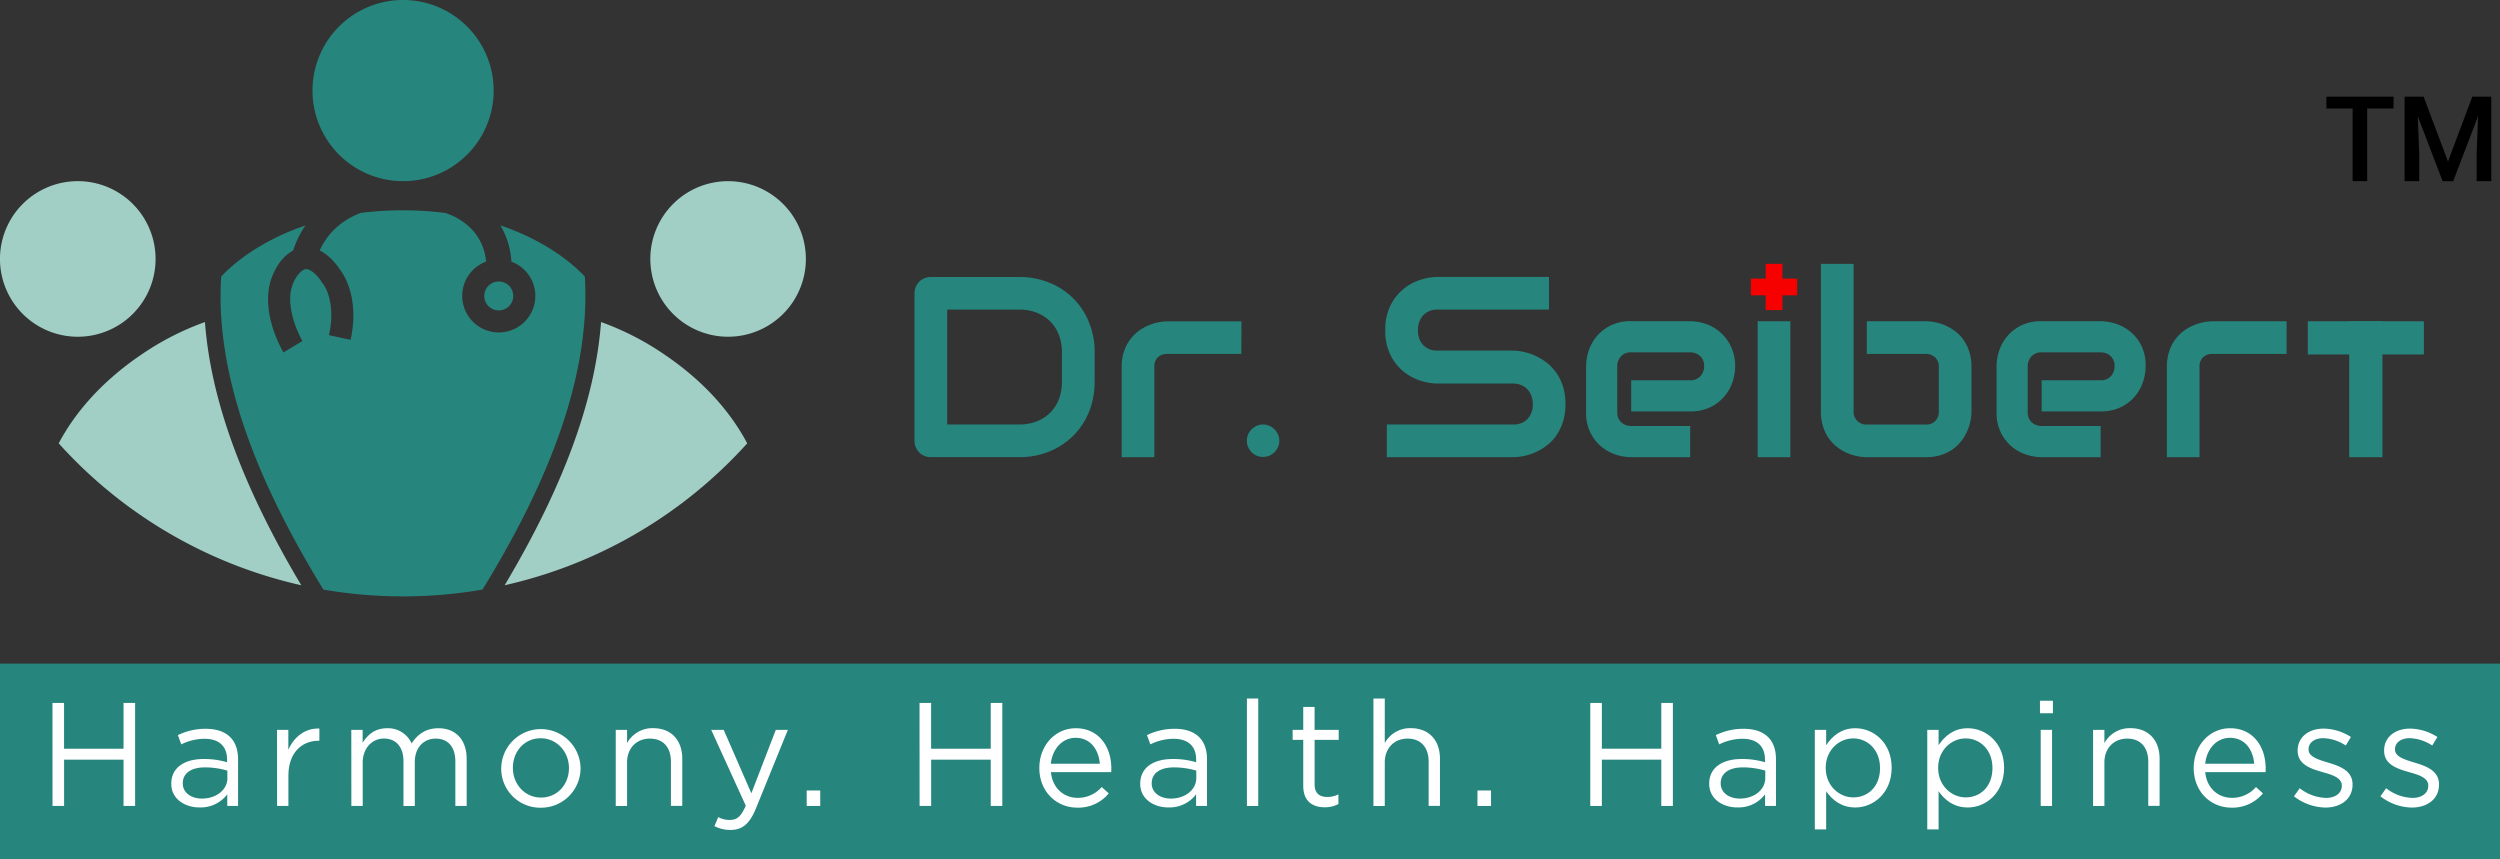 <svg id="a2819488-0305-4188-954d-491c41edadd9" data-name="Layer 1" xmlns="http://www.w3.org/2000/svg" viewBox="0 0 1080 371.14"><rect x="0" y="0" width="1080" height="371.14" fill="#333333" stroke="none"/><defs><style>.a48f3775-380c-47c5-bf6c-f95ce89c1dc3{fill:#a1cec5;}.f4a19885-9133-4b16-84d3-ca45ee8eccf1{fill:#26867d;}.b671c90b-e2b5-4a56-8ce4-22250071b19c{fill:#f70000;}.ba2dab89-dff3-4b51-911f-7d1ca89f0db0{fill:#fff;}</style></defs><title>logo variant 2</title><path class="a48f3775-380c-47c5-bf6c-f95ce89c1dc3" d="M286.68,93.08a33.6,33.6,0,1,1,9.08,46.65,33.61,33.61,0,0,1-9.08-46.65Z"/><path class="a48f3775-380c-47c5-bf6c-f95ce89c1dc3" d="M322.8,191.53c-2.3,2.55-4.68,5.05-7.11,7.48A200,200,0,0,1,218,252.83c25.46-42.7,39.11-80,41.66-113.71A120.23,120.23,0,0,1,286.81,153C305.94,165.89,316.73,180.06,322.8,191.53Z"/><path class="a48f3775-380c-47c5-bf6c-f95ce89c1dc3" d="M61.47,93.08a33.61,33.61,0,1,0-9.08,46.65,33.61,33.61,0,0,0,9.08-46.65Z"/><path class="a48f3775-380c-47c5-bf6c-f95ce89c1dc3" d="M130.16,252.83a200,200,0,0,1-104.8-61.3c6.07-11.47,16.86-25.64,36-38.54a120.23,120.23,0,0,1,27.18-13.87C91.07,172.86,104.72,210.13,130.16,252.83Z"/><path class="f4a19885-9133-4b16-84d3-ca45ee8eccf1" d="M135,39.13a39.13,39.13,0,1,1,39.12,39.13A39.12,39.12,0,0,1,135,39.13Z"/><path class="f4a19885-9133-4b16-84d3-ca45ee8eccf1" d="M209.21,127.87a6.26,6.26,0,0,1,12.52,0,6.16,6.16,0,0,1-.19,1.5,6.26,6.26,0,0,1-12.33-1.5Z"/><path class="f4a19885-9133-4b16-84d3-ca45ee8eccf1" d="M252.89,127.68c0,3.06-.09,6.13-.3,9.24l-.06.78c-2.39,34.26-16.82,72.59-44.09,117a202.31,202.31,0,0,1-68.73,0C112.44,210.28,98,172,95.62,137.7l-.06-.78a139.14,139.14,0,0,1,0-17.44c2.84-3.11,14.46-14.66,36.37-22.06a41.48,41.48,0,0,0-5.29,10.78,18.47,18.47,0,0,0-6.44,6.15A26.14,26.14,0,0,0,115.81,129c-.11,11.88,6.28,22.63,6.66,23.26l8.18-4.94c-.08-.13-5.3-9.1-5.28-18.12a16.86,16.86,0,0,1,2.7-9.55c.87-1.28,2.57-3.39,4.21-3.4,2.22,0,5.26,3.3,6.61,5.46l.18.32.28.33c.24.27,5.43,6.63,3.23,20.07-.13.76-.28,1.55-.45,2.36l2.11.46,7.23,1.56c3.91-18.16-3-28.26-4.61-30.37-.88-1.35-4-5.87-8.73-8.25,2.1-4.75,7-12.18,17.73-16.23a148,148,0,0,1,18.21-1.1A145.44,145.44,0,0,1,192.35,92a27.48,27.48,0,0,1,12.32,8,23.42,23.42,0,0,1,5.32,13,15.8,15.8,0,1,0,21.24,16c0-.38.05-.75.05-1.14a15.82,15.82,0,0,0-10.35-14.82,34.89,34.89,0,0,0-4.75-15.66c22,7.42,33.62,19,36.46,22.09Q252.9,123.52,252.89,127.68Z"/><path class="f4a19885-9133-4b16-84d3-ca45ee8eccf1" d="M472.88,164.92A33.91,33.91,0,0,1,470.41,178a30.92,30.92,0,0,1-6.81,10.29,31.44,31.44,0,0,1-10.32,6.76,33.93,33.93,0,0,1-13,2.44H402.18a7.32,7.32,0,0,1-2.83-.54,6.73,6.73,0,0,1-2.25-1.5,6.88,6.88,0,0,1-1.5-2.25,7.27,7.27,0,0,1-.54-2.82V126.74a7.17,7.17,0,0,1,2-5,6.63,6.63,0,0,1,2.25-1.52,7.32,7.32,0,0,1,2.83-.55H440.3a33.93,33.93,0,0,1,13,2.45,30.51,30.51,0,0,1,17.13,17.08,33.9,33.9,0,0,1,2.47,13.06Zm-14.12-12.71a20.61,20.61,0,0,0-1.33-7.55,16.39,16.39,0,0,0-3.77-5.84,17.14,17.14,0,0,0-5.84-3.75,20.58,20.58,0,0,0-7.52-1.33H409.18v49.64H440.3a20.37,20.37,0,0,0,7.52-1.33,16.85,16.85,0,0,0,5.84-3.75,16.32,16.32,0,0,0,3.77-5.8,20.62,20.62,0,0,0,1.33-7.58Z"/><path class="f4a19885-9133-4b16-84d3-ca45ee8eccf1" d="M536.26,152.91H504.49a5.93,5.93,0,0,0-4.34,1.45,5.61,5.61,0,0,0-1.47,4.2V197.5H484.56V158.56a21.46,21.46,0,0,1,.92-6.51A18.48,18.48,0,0,1,488,147a17.17,17.17,0,0,1,3.55-3.75,20.77,20.77,0,0,1,4.21-2.52,21.37,21.37,0,0,1,4.45-1.44,21,21,0,0,1,4.22-.47h31.87Z"/><path class="f4a19885-9133-4b16-84d3-ca45ee8eccf1" d="M552.67,190.39a6.63,6.63,0,0,1-.57,2.74,7.44,7.44,0,0,1-1.53,2.23,6.94,6.94,0,0,1-2.22,1.49,6.67,6.67,0,0,1-2.69.54,6.85,6.85,0,0,1-2.75-.54,7,7,0,0,1-2.22-1.49,7.17,7.17,0,0,1-1.5-2.23,6.94,6.94,0,0,1-.54-2.74,6.84,6.84,0,0,1,.54-2.69,7.13,7.13,0,0,1,1.5-2.22,7.33,7.33,0,0,1,2.22-1.53,6.71,6.71,0,0,1,2.75-.57,6.53,6.53,0,0,1,2.69.57,7.21,7.21,0,0,1,2.22,1.53,7.39,7.39,0,0,1,1.53,2.22A6.53,6.53,0,0,1,552.67,190.39Z"/><path class="f4a19885-9133-4b16-84d3-ca45ee8eccf1" d="M676.28,174.58a25.09,25.09,0,0,1-1.06,7.53,22.61,22.61,0,0,1-2.8,5.89,19,19,0,0,1-4.07,4.35,25.19,25.19,0,0,1-4.84,2.93,24.48,24.48,0,0,1-9.93,2.22H599.11V183.38h54.47A8.24,8.24,0,0,0,659.9,181a9,9,0,0,0,2.26-6.41,10.31,10.31,0,0,0-.6-3.58,8.3,8.3,0,0,0-1.71-2.82,7.55,7.55,0,0,0-2.72-1.85,9.2,9.2,0,0,0-3.55-.65H621.1a25.38,25.38,0,0,1-7.39-1.22,22.27,22.27,0,0,1-7.36-3.94,21.42,21.42,0,0,1-5.64-7.12,23.25,23.25,0,0,1-2.26-10.75,23.16,23.16,0,0,1,2.26-10.73,21.59,21.59,0,0,1,13-11.07,25.09,25.09,0,0,1,7.39-1.23h48.06v14.12H621.1a8.14,8.14,0,0,0-6.28,2.45,9.16,9.16,0,0,0-2.25,6.46,8.93,8.93,0,0,0,2.25,6.43,8.27,8.27,0,0,0,6.28,2.37h32.58a24.55,24.55,0,0,1,4.84.63,23.33,23.33,0,0,1,5.07,1.76,24.13,24.13,0,0,1,4.81,3,20.71,20.71,0,0,1,4.05,4.38,21.64,21.64,0,0,1,2.8,5.86A25.45,25.45,0,0,1,676.28,174.58Z"/><path class="f4a19885-9133-4b16-84d3-ca45ee8eccf1" d="M749.59,158.24a21.72,21.72,0,0,1-1,6.32,18.79,18.79,0,0,1-3.34,6.3,18.56,18.56,0,0,1-6,4.86,19.14,19.14,0,0,1-9,2H704.68V164.27h25.47a5.64,5.64,0,0,0,4.45-1.77,6.31,6.31,0,0,0,1.58-4.37,5.49,5.49,0,0,0-1.77-4.34,6.17,6.17,0,0,0-4.26-1.58H704.68a5.66,5.66,0,0,0-4.46,1.77,6.29,6.29,0,0,0-1.57,4.36v19.72a5.6,5.6,0,0,0,1.76,4.4,6.35,6.35,0,0,0,4.38,1.57h25.36V197.5H704.68a21.73,21.73,0,0,1-6.33-1,19,19,0,0,1-6.3-3.34,18.56,18.56,0,0,1-4.86-6,19.14,19.14,0,0,1-2-9V158.24a21.77,21.77,0,0,1,1-6.33,19.14,19.14,0,0,1,3.33-6.3,18.71,18.71,0,0,1,6-4.86,19.26,19.26,0,0,1,9-2h25.47a21.87,21.87,0,0,1,6.33,1,18.59,18.59,0,0,1,11.16,9.36A19.3,19.3,0,0,1,749.59,158.24Z"/><rect class="f4a19885-9133-4b16-84d3-ca45ee8eccf1" x="759.32" y="138.79" width="14.12" height="58.71"/><path class="f4a19885-9133-4b16-84d3-ca45ee8eccf1" d="M851.69,177.68a20.63,20.63,0,0,1-.46,4.23,21.2,21.2,0,0,1-1.44,4.43,20.5,20.5,0,0,1-2.52,4.21,17.2,17.2,0,0,1-3.75,3.56,18.61,18.61,0,0,1-5.08,2.47,21.17,21.17,0,0,1-6.52.92H806.46a20.72,20.72,0,0,1-4.24-.46,22,22,0,0,1-4.43-1.44,20.77,20.77,0,0,1-4.21-2.52,16.94,16.94,0,0,1-3.55-3.75,18.61,18.61,0,0,1-2.48-5.1,21.78,21.78,0,0,1-.92-6.55V114h14.12v63.71a5.47,5.47,0,0,0,1.63,4.15,5.65,5.65,0,0,0,4.08,1.55h25.46a5.46,5.46,0,0,0,4.16-1.57,5.78,5.78,0,0,0,1.49-4.13V158.56a5.43,5.43,0,0,0-1.57-4.15,5.67,5.67,0,0,0-4.08-1.5H806.46V138.79h25.46a20.76,20.76,0,0,1,4.24.47,21.59,21.59,0,0,1,4.43,1.44,20.77,20.77,0,0,1,4.21,2.52,16.86,16.86,0,0,1,3.53,3.75,19.31,19.31,0,0,1,2.44,5.08,21.15,21.15,0,0,1,.92,6.51Z"/><path class="f4a19885-9133-4b16-84d3-ca45ee8eccf1" d="M926.91,158.24a21.72,21.72,0,0,1-1,6.32,18.79,18.79,0,0,1-3.34,6.3,18.56,18.56,0,0,1-6,4.86,19.14,19.14,0,0,1-9,2H882V164.27h25.47a5.64,5.64,0,0,0,4.45-1.77,6.31,6.31,0,0,0,1.58-4.37,5.49,5.49,0,0,0-1.77-4.34,6.16,6.16,0,0,0-4.26-1.58H882a5.64,5.64,0,0,0-4.45,1.77,6.26,6.26,0,0,0-1.58,4.36v19.72a5.6,5.6,0,0,0,1.76,4.4,6.35,6.35,0,0,0,4.38,1.57h25.36V197.5H882a21.79,21.79,0,0,1-6.33-1,18.49,18.49,0,0,1-11.16-9.37,19.26,19.26,0,0,1-2-9V158.24a21.73,21.73,0,0,1,1-6.33,19,19,0,0,1,3.34-6.3,18.56,18.56,0,0,1,6-4.86,19.26,19.26,0,0,1,9-2h25.47a21.82,21.82,0,0,1,6.33,1A18.52,18.52,0,0,1,925,149.19,19.3,19.3,0,0,1,926.91,158.24Z"/><path class="f4a19885-9133-4b16-84d3-ca45ee8eccf1" d="M987.79,152.91H956a5.89,5.89,0,0,0-4.34,1.45,5.61,5.61,0,0,0-1.47,4.2V197.5H936.09V158.56a21.46,21.46,0,0,1,.92-6.51,18.48,18.48,0,0,1,2.48-5.08,16.94,16.94,0,0,1,3.55-3.75,20.5,20.5,0,0,1,4.21-2.52,21.37,21.37,0,0,1,4.45-1.44,20.94,20.94,0,0,1,4.21-.47h31.88Z"/><rect class="f4a19885-9133-4b16-84d3-ca45ee8eccf1" x="1014.87" y="138.79" width="14.34" height="58.72"/><rect class="f4a19885-9133-4b16-84d3-ca45ee8eccf1" x="996.97" y="138.79" width="50.13" height="14.34"/><rect class="b671c90b-e2b5-4a56-8ce4-22250071b19c" x="756.39" y="120.36" width="19.98" height="7.22"/><rect class="b671c90b-e2b5-4a56-8ce4-22250071b19c" x="762.77" y="113.97" width="7.22" height="19.98"/><path d="M1034,46.87h-11.38V78.26h-6.29V46.87H1005V41.76h29Z"/><path d="M1047,41.76l10.53,28,10.51-28h8.19v36.5h-6.31v-12l.62-16.1-10.78,28.13h-4.53l-10.76-28.1.63,16.07v12h-6.32V41.76Z"/><rect class="f4a19885-9133-4b16-84d3-ca45ee8eccf1" y="286.68" width="1080" height="84.45"/><path class="ba2dab89-dff3-4b51-911f-7d1ca89f0db0" d="M22.67,303.67h5v19.77H53.37V303.67h5v44.5h-5v-20H27.69v20h-5Z"/><path class="ba2dab89-dff3-4b51-911f-7d1ca89f0db0" d="M74,338.63v-.12c0-6.93,5.72-10.62,14-10.62a34.72,34.72,0,0,1,10.1,1.4v-1.14c0-5.92-3.62-9-9.79-9a22.89,22.89,0,0,0-10,2.42l-1.46-4a27.15,27.15,0,0,1,12-2.73c4.64,0,8.2,1.21,10.62,3.62,2.22,2.23,3.37,5.41,3.37,9.6v20.09H98.18v-5a14.39,14.39,0,0,1-11.88,5.66C80.19,348.87,74,345.37,74,338.63Zm24.22-2.54v-3.18a34.3,34.3,0,0,0-9.67-1.4c-6.16,0-9.59,2.67-9.59,6.81v.12c0,4.14,3.81,6.55,8.26,6.55C93.29,345,98.25,341.3,98.25,336.09Z"/><path class="ba2dab89-dff3-4b51-911f-7d1ca89f0db0" d="M119.67,315.3h4.89v8.59c2.42-5.47,7.18-9.41,13.41-9.16V320h-.38c-7.18,0-13,5.15-13,15.06v13.1h-4.89Z"/><path class="ba2dab89-dff3-4b51-911f-7d1ca89f0db0" d="M151.76,315.3h4.9v5.53c2.16-3.24,5.08-6.23,10.62-6.23a11.18,11.18,0,0,1,10.55,6.55c2.35-3.62,5.85-6.55,11.57-6.55,7.56,0,12.2,5.09,12.2,13.23v20.34h-4.89V329c0-6.36-3.18-9.92-8.52-9.92-5,0-9,3.69-9,10.17v18.95h-4.89V328.84c0-6.16-3.24-9.79-8.46-9.79s-9.15,4.33-9.15,10.37v18.75h-4.9Z"/><path class="ba2dab89-dff3-4b51-911f-7d1ca89f0db0" d="M216.53,331.9v-.13a17.14,17.14,0,0,1,34.27-.13v.13a17.06,17.06,0,0,1-17.23,17.16A16.84,16.84,0,0,1,216.53,331.9Zm29.25,0v-.13c0-7.06-5.28-12.84-12.21-12.84-7.12,0-12,5.78-12,12.71v.13c0,7.05,5.21,12.78,12.14,12.78C240.82,344.55,245.78,338.82,245.78,331.9Z"/><path class="ba2dab89-dff3-4b51-911f-7d1ca89f0db0" d="M266,315.3h4.9V321a12.45,12.45,0,0,1,11.25-6.43c7.95,0,12.59,5.34,12.59,13.16v20.41h-4.9V329c0-6.1-3.3-9.92-9.09-9.92s-9.85,4.14-9.85,10.3v18.82H266Z"/><path class="ba2dab89-dff3-4b51-911f-7d1ca89f0db0" d="M335.15,315.3h5.21l-13.8,33.95c-2.79,6.8-6,9.28-10.93,9.28a14.9,14.9,0,0,1-7-1.65l1.65-3.88a10.24,10.24,0,0,0,5.15,1.21c2.92,0,4.77-1.53,6.74-6.17L307.24,315.3h5.4l11.95,27.4Z"/><path class="ba2dab89-dff3-4b51-911f-7d1ca89f0db0" d="M348.49,341.49h5.85v6.68h-5.85Z"/><path class="ba2dab89-dff3-4b51-911f-7d1ca89f0db0" d="M397.24,303.67h5v19.77H428V303.67h5v44.5h-5v-20H402.26v20h-5Z"/><path class="ba2dab89-dff3-4b51-911f-7d1ca89f0db0" d="M449,331.83v-.12c0-9.48,6.68-17.11,15.77-17.11,9.73,0,15.32,7.76,15.32,17.36a13.56,13.56,0,0,1-.06,1.59H454c.7,7.12,5.72,11.12,11.57,11.12A13.58,13.58,0,0,0,475.93,340l3.06,2.74a17,17,0,0,1-13.55,6.16C456.42,348.93,449,342,449,331.83Zm26.13-1.9c-.51-6-3.94-11.19-10.49-11.19-5.72,0-10,4.76-10.68,11.19Z"/><path class="ba2dab89-dff3-4b51-911f-7d1ca89f0db0" d="M492.58,338.63v-.12c0-6.93,5.73-10.62,14.05-10.62a34.74,34.74,0,0,1,10.11,1.4v-1.14c0-5.92-3.62-9-9.79-9a22.85,22.85,0,0,0-10,2.42l-1.46-4a27.15,27.15,0,0,1,11.95-2.73c4.64,0,8.2,1.21,10.62,3.62,2.22,2.23,3.37,5.41,3.37,9.6v20.09h-4.71v-5a14.4,14.4,0,0,1-11.89,5.66C498.75,348.87,492.58,345.37,492.58,338.63Zm24.22-2.54v-3.18a34.17,34.17,0,0,0-9.66-1.4c-6.16,0-9.6,2.67-9.6,6.81v.12c0,4.14,3.82,6.55,8.27,6.55C511.85,345,516.8,341.3,516.8,336.09Z"/><path class="ba2dab89-dff3-4b51-911f-7d1ca89f0db0" d="M538.67,301.76h4.89v46.41h-4.89Z"/><path class="ba2dab89-dff3-4b51-911f-7d1ca89f0db0" d="M563,339.46V319.63h-4.58V315.3H563v-9.91h4.9v9.91h10.42v4.33H567.91v19.19c0,4,2.22,5.47,5.53,5.47a10.33,10.33,0,0,0,4.76-1.14v4.19a12.29,12.29,0,0,1-5.91,1.4C567,348.74,563,346.14,563,339.46Z"/><path class="ba2dab89-dff3-4b51-911f-7d1ca89f0db0" d="M593.33,301.76h4.89V321a12.47,12.47,0,0,1,11.26-6.43c7.94,0,12.58,5.34,12.58,13.16v20.41h-4.89V329c0-6.1-3.31-9.92-9.09-9.92s-9.86,4.14-9.86,10.3v18.82h-4.89Z"/><path class="ba2dab89-dff3-4b51-911f-7d1ca89f0db0" d="M638.27,341.49h5.85v6.68h-5.85Z"/><path class="ba2dab89-dff3-4b51-911f-7d1ca89f0db0" d="M687,303.67h5v19.77h25.68V303.67h5v44.5h-5v-20H692v20h-5Z"/><path class="ba2dab89-dff3-4b51-911f-7d1ca89f0db0" d="M738.38,338.63v-.12c0-6.93,5.72-10.62,14-10.62a34.72,34.72,0,0,1,10.1,1.4v-1.14c0-5.92-3.62-9-9.79-9a22.92,22.92,0,0,0-10,2.42l-1.46-4a27.15,27.15,0,0,1,12-2.73c4.64,0,8.2,1.21,10.62,3.62,2.22,2.23,3.37,5.41,3.37,9.6v20.09h-4.71v-5a14.38,14.38,0,0,1-11.88,5.66C744.54,348.87,738.38,345.37,738.38,338.63Zm24.22-2.54v-3.18a34.28,34.28,0,0,0-9.66-1.4c-6.17,0-9.6,2.67-9.6,6.81v.12c0,4.14,3.81,6.55,8.26,6.55C757.64,345,762.6,341.3,762.6,336.09Z"/><path class="ba2dab89-dff3-4b51-911f-7d1ca89f0db0" d="M784,315.3h4.9v6.61c2.67-3.94,6.55-7.31,12.59-7.31,7.88,0,15.7,6.23,15.7,17v.13c0,10.74-7.76,17.1-15.7,17.1-6.11,0-10-3.31-12.59-7v16.46H784Zm28.17,16.53v-.12c0-7.76-5.34-12.72-11.57-12.72s-11.89,5.15-11.89,12.65v.13c0,7.63,5.78,12.71,11.89,12.71C807,344.48,812.18,339.78,812.18,331.83Z"/><path class="ba2dab89-dff3-4b51-911f-7d1ca89f0db0" d="M832.58,315.3h4.89v6.61c2.67-3.94,6.55-7.31,12.59-7.31,7.88,0,15.7,6.23,15.7,17v.13c0,10.74-7.75,17.1-15.7,17.1-6.1,0-10-3.31-12.59-7v16.46h-4.89Zm28.16,16.53v-.12c0-7.76-5.34-12.72-11.57-12.72s-11.89,5.15-11.89,12.65v.13c0,7.63,5.79,12.71,11.89,12.71C855.53,344.48,860.74,339.78,860.74,331.83Z"/><path class="ba2dab89-dff3-4b51-911f-7d1ca89f0db0" d="M881.26,302.72h5.6v5.4h-5.6Zm.32,12.58h4.9v32.87h-4.9Z"/><path class="ba2dab89-dff3-4b51-911f-7d1ca89f0db0" d="M904.21,315.3h4.89V321a12.47,12.47,0,0,1,11.26-6.43c7.94,0,12.58,5.34,12.58,13.16v20.41h-4.89V329c0-6.1-3.31-9.92-9.09-9.92s-9.86,4.14-9.86,10.3v18.82h-4.89Z"/><path class="ba2dab89-dff3-4b51-911f-7d1ca89f0db0" d="M947.69,331.83v-.12c0-9.48,6.67-17.11,15.76-17.11,9.73,0,15.32,7.76,15.32,17.36a13.56,13.56,0,0,1-.06,1.59H952.65c.69,7.12,5.72,11.12,11.57,11.12A13.59,13.59,0,0,0,974.58,340l3,2.74a17,17,0,0,1-13.54,6.16C955.06,348.93,947.69,342,947.69,331.83Zm26.12-1.9c-.5-6-3.94-11.19-10.48-11.19-5.73,0-10.05,4.76-10.68,11.19Z"/><path class="ba2dab89-dff3-4b51-911f-7d1ca89f0db0" d="M991,344l2.48-3.49a19.2,19.2,0,0,0,11.38,4.19c3.94,0,6.8-2,6.8-5.21v-.13c0-3.3-3.87-4.57-8.2-5.78-5.15-1.46-10.87-3.24-10.87-9.28v-.13c0-5.66,4.71-9.41,11.19-9.41a22.46,22.46,0,0,1,11.82,3.62l-2.22,3.69a18.6,18.6,0,0,0-9.73-3.18c-3.87,0-6.35,2-6.35,4.77v.13c0,3.11,4.06,4.32,8.45,5.66,5.09,1.52,10.55,3.49,10.55,9.4V339c0,6.23-5.15,9.86-11.69,9.86A22.61,22.61,0,0,1,991,344Z"/><path class="ba2dab89-dff3-4b51-911f-7d1ca89f0db0" d="M1028.35,344l2.48-3.49a19.2,19.2,0,0,0,11.38,4.19c3.94,0,6.8-2,6.8-5.21v-.13c0-3.3-3.88-4.57-8.2-5.78-5.15-1.46-10.87-3.24-10.87-9.28v-.13c0-5.66,4.7-9.41,11.18-9.41a22.52,22.52,0,0,1,11.83,3.62l-2.23,3.69a18.56,18.56,0,0,0-9.72-3.18c-3.88,0-6.36,2-6.36,4.77v.13c0,3.11,4.07,4.32,8.46,5.66,5.08,1.52,10.55,3.49,10.55,9.4V339c0,6.23-5.15,9.86-11.7,9.86A22.58,22.58,0,0,1,1028.35,344Z"/></svg>